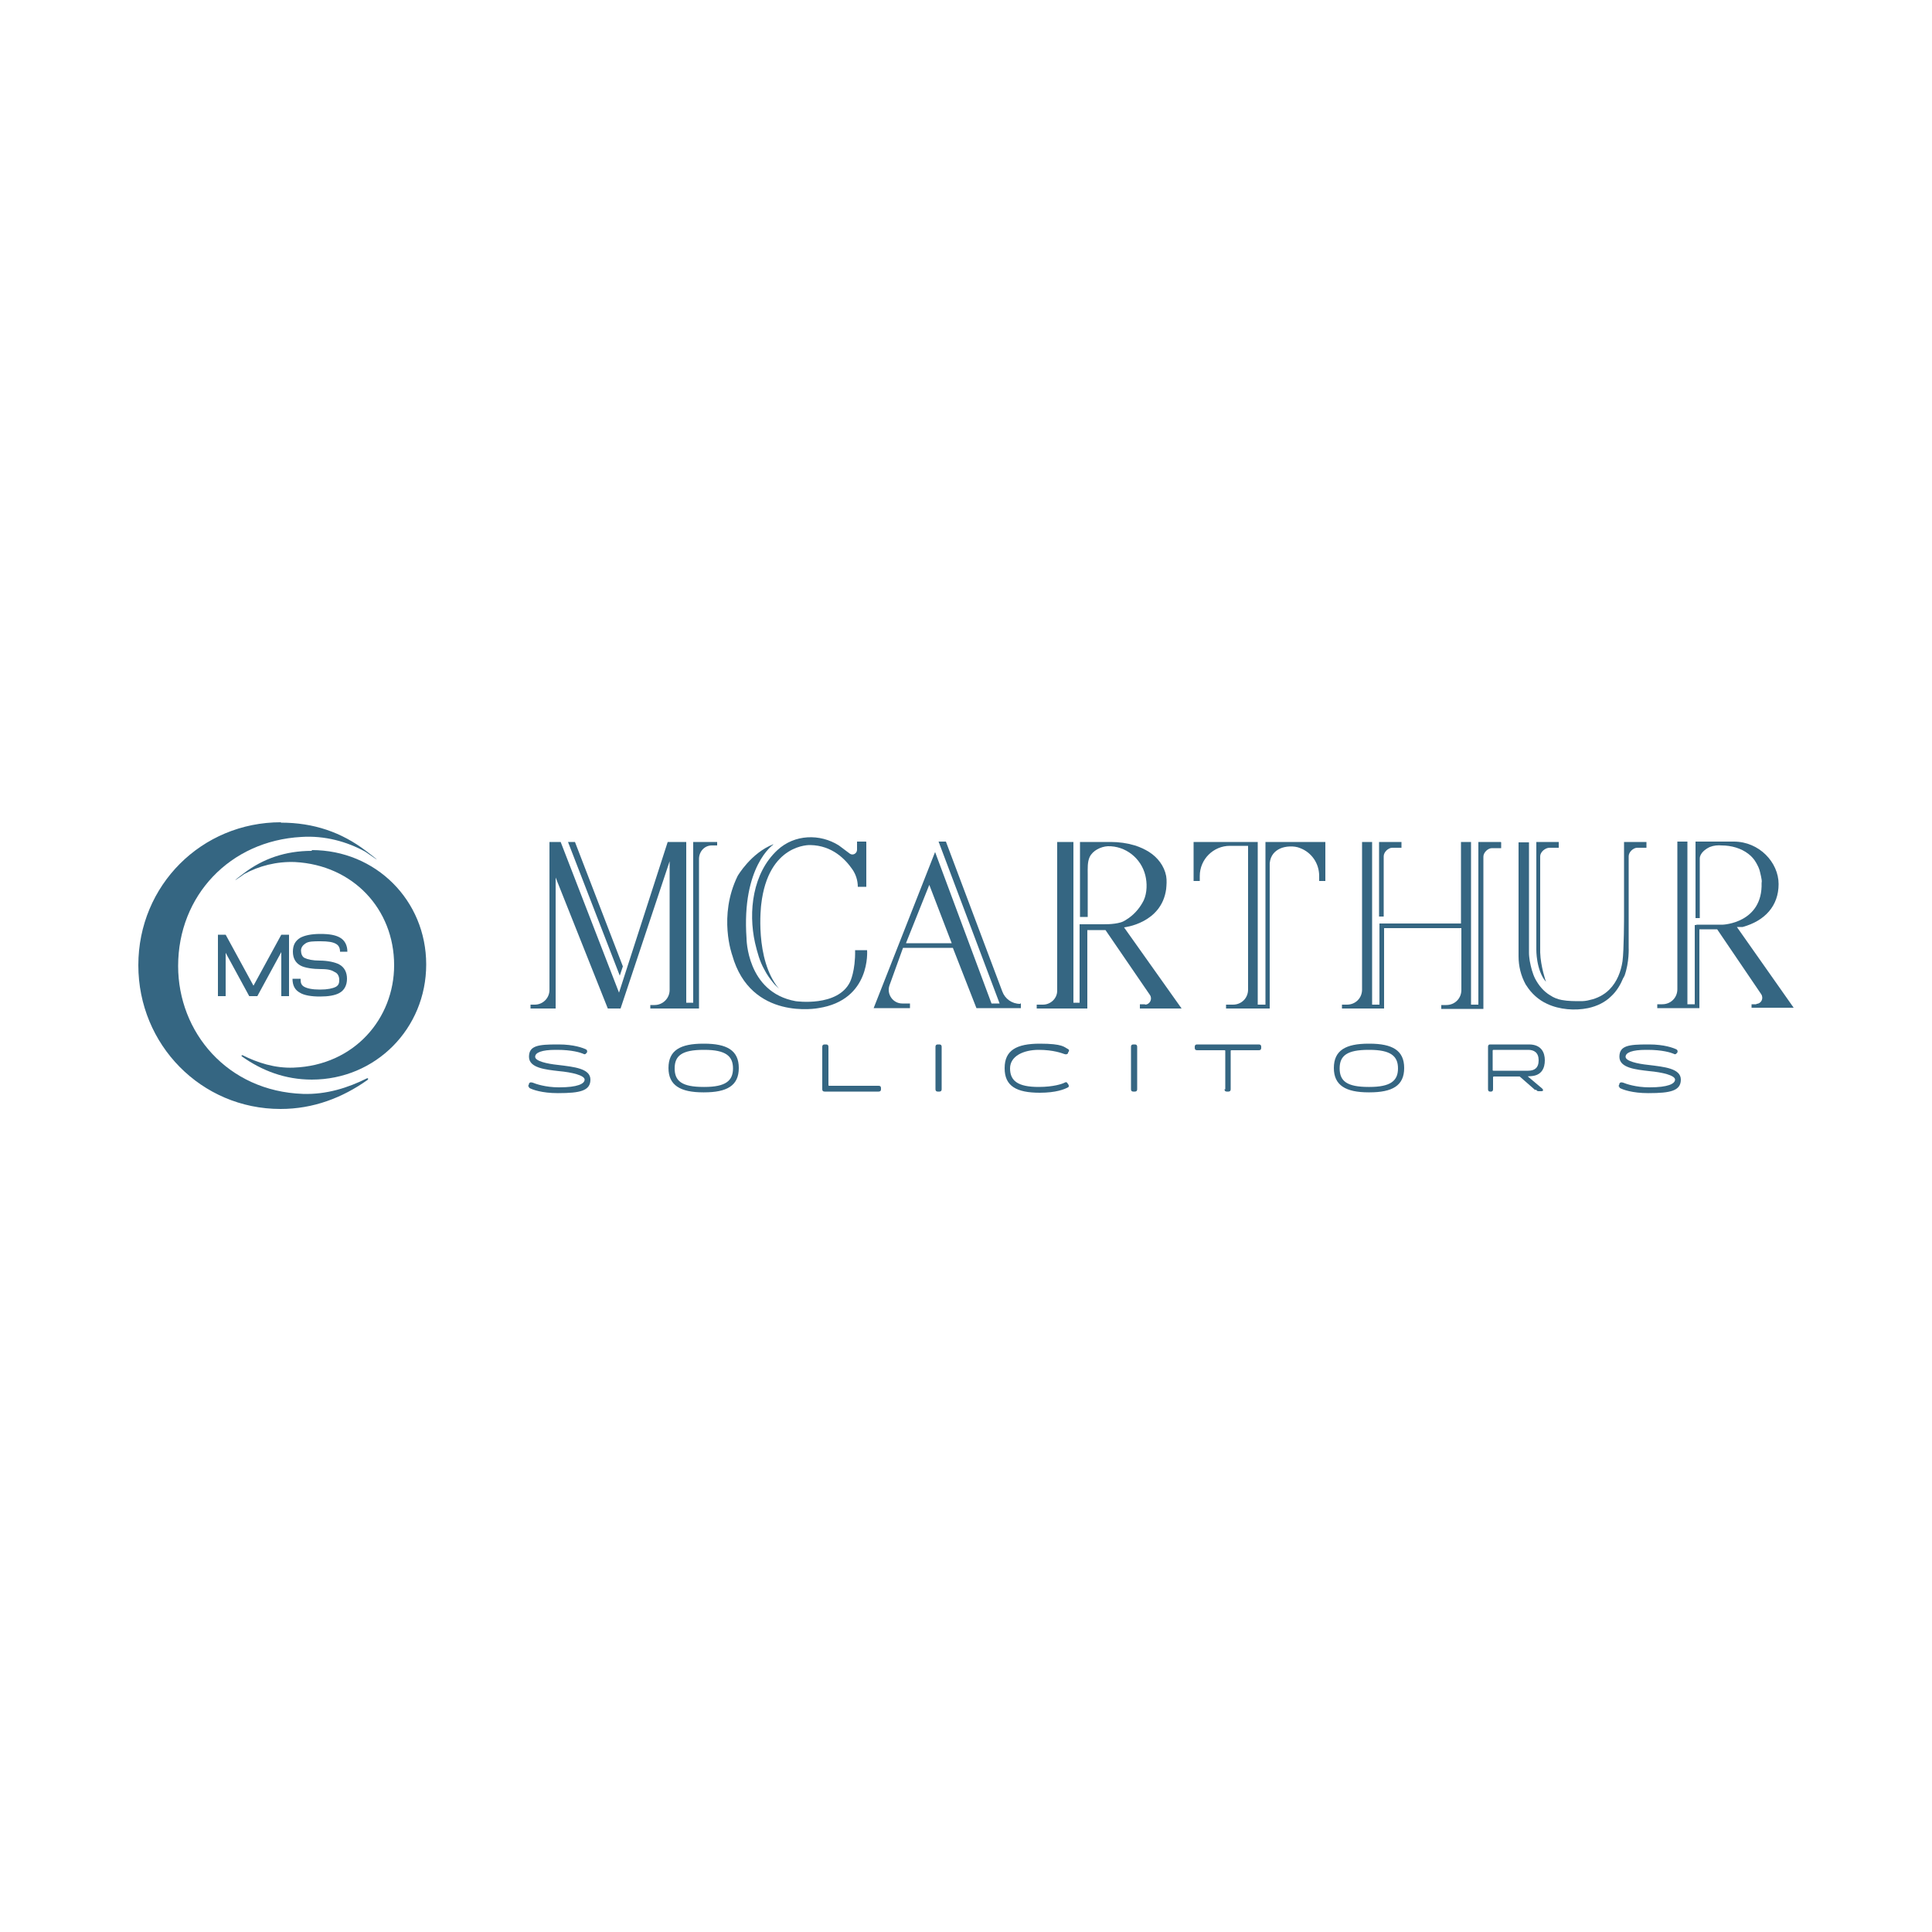 <?xml version="1.0" encoding="UTF-8"?>
<svg id="Layer_1" xmlns="http://www.w3.org/2000/svg" version="1.1" viewBox="0 0 500 500">
  <!-- Generator: Adobe Illustrator 29.2.1, SVG Export Plug-In . SVG Version: 2.1.0 Build 116)  -->
  <defs>
    <style>
      .st0 {
        fill: #356682;
      }
    </style>
  </defs>
  <path class="st0" d="M143.6,261h-6.3v-1h1.1c2.1,0,3.8-1.7,3.8-3.8v-38.3h2.9l15.1,39,12.6-39h4.8v41.6h1.8v-41.6h6.2v.9h-1.4c-1.9,0-3.3,1.6-3.3,3.5v38.7h-12.6v-.9h1.1c2.1,0,3.9-1.7,3.9-3.9v-33.3l-12.7,38.1h-3.3l-13.5-33.9v33.9Z"/>
  <polygon class="st0" points="148.8 217.9 147 217.9 160.4 252.5 161.2 250.1 148.8 217.9"/>
  <path class="st0" d="M200.1,218.6s-8.2,5.6-6.9,24.2c0,0,0,14,12.7,16.3,0,0,10.9,1.6,14.1-5,0,0,1.4-2.8,1.3-8.2h3.1s1.1,12.9-12.6,15c0,0-17.5,3.4-22.3-13.7,0,0-3.7-10.1,1.4-20.5,0,0,3.4-5.9,9.2-8.2Z"/>
  <path class="st0" d="M224.2,217.9v11.6s-2.2,0-2.2,0c0-1.6-.5-3.2-1.4-4.5-1.8-2.6-5.2-6.2-10.9-6.3,0,0-10.9-.5-12.7,15.4,0,0-1.8,14.1,4.6,21.8-.4-.4-.8-.8-1.2-1.2-1-1.2-1.9-2.4-2.6-3.8-1.2-2.1-1.8-4.4-2.4-6.9-1.8-8.1-.6-18.1,5.8-24,4.4-4.1,11-4.3,15.9-1.2l2.8,2.1c.8.6,1.9,0,1.9-1v-2.1h2.3Z"/>
  <path class="st0" d="M264,259.8c-2.1,0-3.9-1.3-4.6-3.2l-14.6-38.8h-1.9l15.8,41.9h-2.1s-14.6-39.2-14.6-39.2l-15.9,40.4h9.4v-1.2h-2c-2.4,0-4.1-2.4-3.3-4.7l3.5-9.7h12.9l6.1,15.6h11.5v-1.2h-.2ZM234.5,244l6-15,5.8,15.1h-11.8Z"/>
  <path class="st0" d="M296.4,259.9h-1.4v1.1h10.8l-14.9-21s9.7-1,10.9-9.9c.1-1.1.2-2.2,0-3.4-.5-2.6-2.2-4.8-4.4-6.2-1.1-.7-2.4-1.3-3.7-1.7-2-.6-4.1-.9-6.2-.9h-8s0,19.4,0,19.4h2c0-3.8,0-7.3,0-11.1,0-1.5-.1-3.1.5-4.4.8-1.7,2.9-2.7,4.7-2.8,4.6-.1,8.6,3.1,9.7,7.5.5,2,.5,4.5-.4,6.5-.9,1.8-2.2,3.4-3.9,4.6-.6.4-1.3.9-2,1.1-2.1.6-4.2.5-6.6.5s-1.1,0-1.7,0h-2.4v20.3h-1.6v-41.6h-4.2v38.5c0,2-1.7,3.6-3.7,3.6h-1.6v1s5.3,0,5.3,0h7.8v-20.3h4.7l11.5,16.8c.7,1,0,2.5-1.3,2.5Z"/>
  <path class="st0" d="M327.5,217.9v42.1h-2v-42.1h-16.6v10.1h1.6v-1.3c0-4.3,3.5-7.8,7.8-7.8h4.7v37.2c0,2.2-1.7,3.9-3.9,3.9h-1.8v1h11.3s0-37.6,0-37.6c.2-2.1,1.4-3.2,2.7-3.8s3.6-.8,5.2-.1c2.9,1.1,4.9,3.9,4.9,7.2v1.3h1.6v-10.1h-15.5Z"/>
  <g>
    <path class="st0" d="M358.1,237.2v-15.4s0-.2,0-.2c0-1.1,1.2-2.2,2.2-2.2h2.4s0-1.5,0-1.5h-5.8v19.3h1.1Z"/>
    <path class="st0" d="M388.4,217.9h-5.8v24.2h0v17.9s-1.9,0-1.9,0v-42.1h-2.6v21.1h-20s-1.1,0-1.1,0v21s-1.9,0-1.9,0v-42.1h-2.6v38.2c0,2.2-1.7,3.9-3.9,3.9h-1.3v1h10.9s0-20.8,0-20.8h20v16c0,2.2-1.7,3.9-3.9,3.9h-1.3v1h10.9s0-18.9,0-18.9h0v-20.3s0-.2,0-.2c0-1.1,1.2-2.2,2.2-2.2h2.4s0-1.5,0-1.5Z"/>
  </g>
  <path class="st0" d="M398.6,221.8v-.2c0-1.1,1.3-2.2,2.4-2.2h2.4s0-1.5,0-1.5h-5.8v19.1s0,.2,0,.2h0s0,8.5,0,8.5c0,0-.1,5.4,2.5,8.4,0,0-1.4-4-1.5-7.6v-9.3s0-15.4,0-15.4Z"/>
  <path class="st0" d="M420.3,252.8c0,0,0-.2.1-.2,1.3-3.6,1.1-7.4,1.1-7.4,0-2.3,0-8,0-8v-15.4s0-.2,0-.2c0-1.1,1.2-2.2,2.2-2.2h2.4s0-1.5,0-1.5h-5.8v19.3s0,8.6-.4,11.6c-.4,2.6-1.4,5.3-3.4,7.3-1.4,1.4-3.2,2.3-5.1,2.7-.7.2-1.5.3-2.2.3-1.7,0-3.4,0-5-.3-1.1-.2-2.1-.6-3-1.2-1.7-1-3-2.6-3.9-4.3-.7-1.4-1.1-3-1.4-4.6-.1-.7-.2-1.4-.2-2.1v-28.6h-2.7v29.5c0,2.5.6,5,1.8,7.2,0,0,.1.2.2.3,1.3,2.1,3.2,3.8,5.4,4.8,3.2,1.5,7.2,1.8,10.6,1.1,2.3-.5,4.4-1.5,6-3.1,1.4-1.3,2.4-3,3.1-4.7Z"/>
  <path class="st0" d="M454.6,259.9h-1.3v.9h10.9l-14.7-20.9h1.5c5.8-1.6,9.3-5.5,9.3-11.1s-5-11-11.6-11h-3.6s-.5,0-.5,0h-5.8v19.8h1.1v-15.2s0-.2,0-.2c0-1.4,1.5-2.5,2.6-3,1-.4,2.1-.5,3.1-.4,2.4,0,5,.7,6.9,2.2.8.6,1.5,1.4,2,2.3s.8,1.5,1,2.4.3,1.2.4,1.9,0,.6,0,.9c.3,10.4-10,10.8-10,10.8h-6.8c0,.1-.5.1-.5.1v20.5s-1.9,0-1.9,0v-42.1h-2.6v38.2c0,2.2-1.7,3.9-3.9,3.9h-1.3v1h10.9s0-20.4,0-20.4h4.6l11.4,16.8c.7,1.1,0,2.5-1.3,2.5Z"/>
  <path class="st0" d="M80.7,220.2c-6.8,0-12.6,2-17.6,5.8s0,.3.1.2c3.8-2.1,8.4-3.3,13.2-3.1,14.9.8,25.6,12.1,25.6,26.7,0,13.7-10.2,25.9-26,26.5-4.9.2-9.4-1.3-13.2-3.2-.3-.1-.4.2-.2.3,5.2,3.7,11.2,6,18.1,6,16.5,0,29.6-13.2,29.6-29.8s-13.1-29.6-29.6-29.6Z"/>
  <path class="st0" d="M72.7,212.9c8.5,0,15.7,2.5,22,7.3s0,.3-.2.2c-4.7-2.6-10.5-4.2-16.5-3.8-18.5,1-31.9,15.2-31.9,33.4,0,17.1,12.7,32.4,32.3,33.1,6.1.2,11.7-1.6,16.5-4,.4-.2.5.2.2.4-6.5,4.6-14,7.5-22.5,7.5-20.5,0-36.8-16.6-36.8-37.2,0-20.7,16.4-37,36.9-37Z"/>
  <path class="st0" d="M58.4,246.4v11.4h-2v-15.9h2l7.2,13.2,7.2-13.2h2v15.9h-2v-11.4s-6.2,11.4-6.2,11.4h-2.1l-6.2-11.4Z"/>
  <path class="st0" d="M77.8,253.5c0,.9.2,1.4.8,1.8.8.5,2.2.8,4.2.8s3.3-.3,4.1-.7c.7-.4.9-.9.9-1.8s-.4-1.7-1.1-2c-.8-.5-1.6-.8-3.6-.8s-4.2-.3-5.3-.9c-1.3-.7-2-1.9-2-3.6s.6-2.8,1.9-3.6c1.1-.6,2.8-1,5.2-1s3.9.3,5,.9c1.3.7,2,2,2,3.7h-1.9c0-.9-.3-1.6-1-2-.8-.5-2.1-.7-4-.7s-3.2,0-4,.6c-.6.4-1.1,1-1.1,1.8s.3,1.6.9,1.9c.8.4,2.1.7,4,.7s3.9.4,5,1c1.3.7,2,2,2,3.7s-.7,3-2,3.7c-1.1.6-2.8.9-5,.9s-4.1-.3-5.2-1c-1.3-.7-1.9-1.9-1.9-3.6h2.1Z"/>
  <path class="st0" d="M137,281.4c-.4-.2-.3-.5-.1-.8v-.2c.3-.4.6-.3,1-.2.7.3,3.3,1.2,6.7,1.2h.2c4.6,0,6.5-.9,6.5-2s-3.3-1.9-6.7-2.2c-3.4-.4-7.7-.8-7.7-3.7s2.4-3.2,7.3-3.2h.4c3.9,0,6.3.9,7.1,1.3.3.2.3.5.2.8l-.2.2c-.2.3-.5.3-.8.1-.7-.3-2.9-1-6.7-1h-.4c-3.6,0-5.3.7-5.3,1.8s3,1.8,5.9,2.1c4.1.5,8.4.9,8.4,3.8s-2.7,3.5-8.3,3.5h-.2c-4,0-6.6-.9-7.4-1.4Z"/>
  <path class="st0" d="M173,276.4c0-4.6,3.1-6.3,9-6.3h.2c5.9,0,9,1.7,9,6.3s-3.1,6.3-9,6.3h-.2c-5.9,0-9-1.8-9-6.3ZM182.1,281.3h.2c5.5,0,7.4-1.6,7.4-4.8s-1.9-4.8-7.4-4.8h-.2c-5.6,0-7.5,1.5-7.5,4.8s1.9,4.8,7.5,4.8Z"/>
  <path class="st0" d="M212.8,281.9v-11c0-.4.2-.6.6-.6h.4c.4,0,.6.2.6.6v9.9c0,.1,0,.2.2.2h12.8c.4,0,.6.2.6.6v.3c0,.4-.2.6-.6.6h-14c-.4,0-.6-.2-.6-.6Z"/>
  <path class="st0" d="M242.1,281.9v-11c0-.4.2-.6.6-.6h.4c.4,0,.6.2.6.6v11c0,.4-.2.6-.6.6h-.4c-.4,0-.6-.2-.6-.6Z"/>
  <path class="st0" d="M260,276.4c0-4.6,3.1-6.3,9.1-6.3s6.3.9,7.3,1.4c.4.2.3.6,0,.9v.2c-.3.3-.5.3-.9.2-.6-.2-2.8-1.1-6.7-1.1s-7.4,1.6-7.4,4.8,2,4.8,7.4,4.8c3.9,0,6.1-.8,6.7-1.1.3-.2.6-.2.8.2.2.3.3.4.3.6s0,.3-.2.4c-.9.5-3.1,1.4-7.3,1.4-6,0-9.1-1.7-9.1-6.3Z"/>
  <path class="st0" d="M292.7,281.9v-11c0-.4.2-.6.6-.6h.4c.4,0,.6.2.6.6v11c0,.4-.2.6-.6.6h-.4c-.4,0-.6-.2-.6-.6Z"/>
  <path class="st0" d="M317.1,281.9v-9.9c0-.1,0-.2-.2-.2h-7.1c-.4,0-.6-.2-.6-.6v-.3c0-.4.2-.6.6-.6h16c.4,0,.6.2.6.6v.3c0,.4-.2.6-.6.6h-7.1c-.1,0-.2,0-.2.2v9.9c0,.4-.2.6-.6.6h-.4c-.4,0-.6-.2-.6-.6Z"/>
  <path class="st0" d="M345.2,276.4c0-4.6,3.1-6.3,9-6.3h.2c5.9,0,9,1.7,9,6.3s-3.1,6.3-9,6.3h-.2c-5.9,0-9-1.8-9-6.3ZM354.2,281.3h.2c5.5,0,7.4-1.6,7.4-4.8s-1.9-4.8-7.4-4.8h-.2c-5.6,0-7.5,1.5-7.5,4.8s1.9,4.8,7.5,4.8Z"/>
  <path class="st0" d="M397.3,282.1l-4-3.5h-6.7c0,0-.2,0-.2.2v3.1c0,.4-.2.6-.5.6h-.3c-.3,0-.5-.2-.5-.6v-11c0-.4.2-.6.5-.6h10.1c3.2,0,4.1,2.1,4.1,4.1s-.8,3.9-3.5,4.1-1,0-1,0l3.8,3.2c.4.4.3.7-.2.7h-.6c-.3,0-.5,0-.8-.4ZM386.5,277.1h9c1.6,0,2.7-.7,2.7-2.7s-1.2-2.7-2.7-2.7h-9c0,0-.2,0-.2.2v5c0,.1,0,.2.2.2Z"/>
  <path class="st0" d="M419.2,281.4c-.4-.2-.3-.5-.1-.8v-.2c.3-.4.6-.3,1-.2.7.3,3.3,1.2,6.7,1.2h.2c4.6,0,6.5-.9,6.5-2s-3.3-1.9-6.7-2.2c-3.4-.4-7.7-.8-7.7-3.7s2.4-3.2,7.3-3.2h.4c3.9,0,6.3.9,7.1,1.3.3.2.3.5.2.8l-.2.2c-.2.3-.5.3-.8.1-.7-.3-2.9-1-6.7-1h-.4c-3.6,0-5.3.7-5.3,1.8s3,1.8,5.9,2.1c4.1.5,8.4.9,8.4,3.8s-2.7,3.5-8.3,3.5h-.2c-4,0-6.6-.9-7.4-1.4Z"/>
</svg>